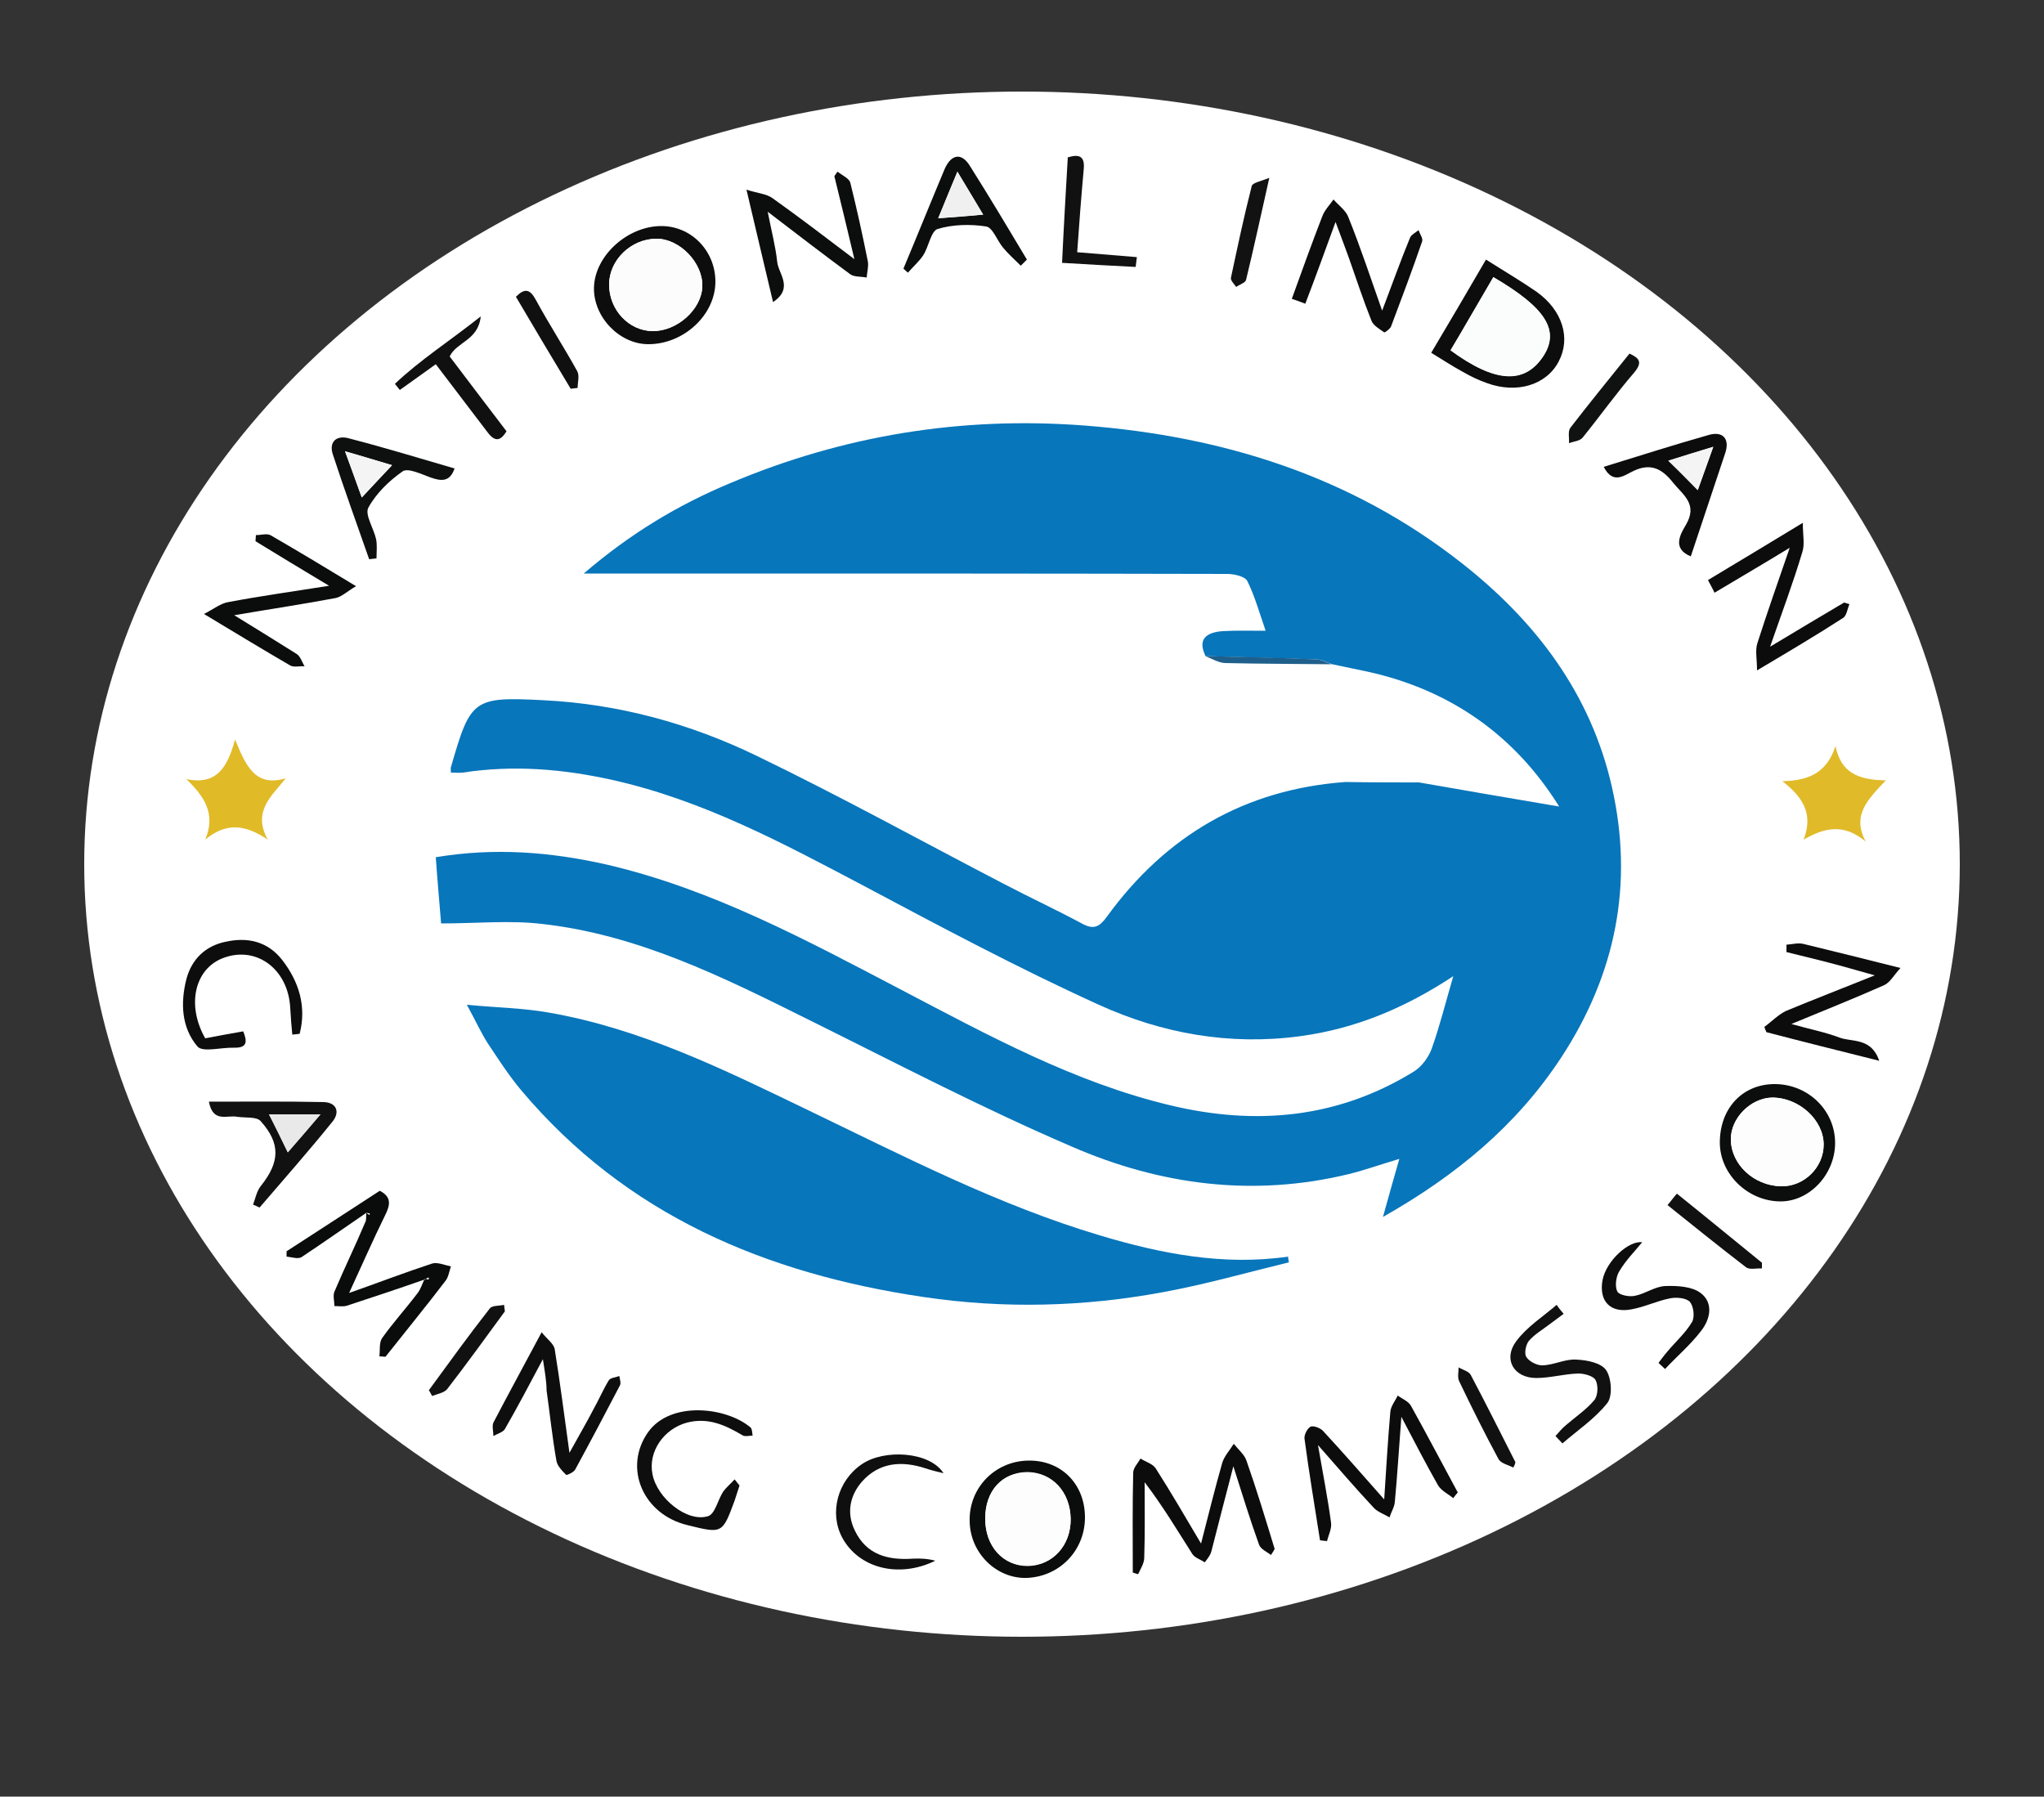 <?xml version="1.0" encoding="utf-8"?>
<!-- Generator: Adobe Illustrator 18.1.1, SVG Export Plug-In . SVG Version: 6.00 Build 0)  -->
<!DOCTYPE svg PUBLIC "-//W3C//DTD SVG 1.1//EN" "http://www.w3.org/Graphics/SVG/1.1/DTD/svg11.dtd">
<svg version="1.1" id="Layer_1" xmlns="http://www.w3.org/2000/svg" xmlns:xlink="http://www.w3.org/1999/xlink" x="0px" y="0px"
	 viewBox="0 0 500 439.5" enable-background="new 0 0 500 439.5" xml:space="preserve">
<rect x="0" y="0" width="500" height="439.5" fill="#333333" stroke="none"/>
<ellipse fill="#FFFFFF" cx="250" cy="211.4" rx="229.4" ry="189"/>
<g>
	<path fill="#0776BB" d="M347.1,191.4c11.5,2,23,4,34.3,5.9c-10.7-17.2-26.4-28.5-46.9-33c-2.9-0.6-5.8-1.2-8.6-1.8
		c-1.3-0.4-2.6-1.2-3.9-1.2c-9-0.3-18.1-0.5-27.1-0.8c-2.1-4.3,0.4-5.8,4.1-6.1c3.3-0.2,6.6-0.1,10.6-0.1c-1.6-4.6-2.7-8.6-4.5-12.2
		c-0.6-1.1-3.2-1.7-4.9-1.7c-42.3-0.1-84.7-0.1-127-0.1c-9.8,0-19.5,0-30.4,0c11.4-9.8,23.1-16.8,35.8-22.1
		c27.7-11.7,56.6-16.4,86.7-14.1c33.9,2.6,65.2,12.4,92.2,33.6c18.1,14.2,31.6,31.9,36.8,54.8c5.4,23.8,0.9,45.9-12.4,66.2
		c-10.9,16.6-25.6,28.8-43.6,39c1.4-5.1,2.6-9.3,4-14.2c-4.4,1.3-8.3,2.7-12.3,3.7c-23.4,5.7-46.2,2.7-67.8-6.7
		c-21.9-9.4-43.1-20.5-64.5-31.1C176.8,239,156,228.6,132.4,226c-7.8-0.9-15.9-0.1-24.5-0.1c-0.4-5.1-0.9-10.4-1.3-16.2
		c14.4-2.4,28.1-1.3,41.8,1.8c25.8,6,48.9,18.5,72.2,30.7c21.2,11.1,42.2,22.6,65.7,28.2c20.9,5,41,3.2,59.6-8.3
		c1.9-1.2,3.5-3.4,4.3-5.5c2-5.6,3.4-11.3,5.3-17.8c-12,7.9-24.1,12.9-37.6,14.7c-17.2,2.3-33.7-0.7-49.1-7.7
		c-19.6-8.9-38.7-19.1-57.7-29.2c-19.7-10.4-39.3-20.9-61.3-25.8c-12.1-2.7-24.3-3.7-36.6-1.8c-0.9,0.1-1.9,0-2.9,0
		c0-0.6-0.1-1,0-1.3c4.8-16.7,5.4-17.3,22.7-16.4c18.3,0.9,35.8,5.7,52.1,13.6c20.5,9.9,40.4,20.9,60.6,31.4
		c6.3,3.3,12.8,6.3,19.1,9.7c2.8,1.5,4.2,0.7,6-1.8c14.4-19.8,33.7-31.1,58.3-32.9C335,191.4,341,191.4,347.1,191.4z"/>
	<path fill="#0776BB" d="M315.3,308.8c-10.3,2.5-20.4,5.4-30.8,7.3c-19.4,3.6-38.9,4.1-58.5,1.2c-38.6-5.7-72.8-20-98.6-50.7
		c-3-3.6-5.5-7.5-8.1-11.4c-1.6-2.5-2.8-5.2-5.1-9.4c7.4,0.7,13.8,0.8,20,1.9c22.5,3.9,42.8,13.9,63.1,23.7
		c23.5,11.3,46.6,23.3,71.7,30.8c15,4.5,30.3,7.5,46.1,5.2C315.1,307.9,315.2,308.4,315.3,308.8z"/>
	<path fill="#0A0B0B" d="M89.6,296.7c-5.3,3.6-10.5,7.3-15.8,10.8c-0.9,0.6-2.5,0-3.7-0.1c0-0.4,0-0.9,0-1.3
		c7.6-4.9,15.1-9.8,22.8-14.8c2.9,1.5,2.6,3.4,1.3,6c-3,6.1-5.7,12.3-8.8,19c7.1-2.5,13.6-5,20.3-7.2c1.3-0.4,3.1,0.4,4.6,0.7
		c-0.4,1.2-0.6,2.6-1.3,3.5c-4.8,6.3-9.8,12.4-14.7,18.6c-0.5,0-1-0.1-1.5-0.1c0.2-1.5-0.1-3.4,0.7-4.5c2.7-3.8,5.8-7.2,8.6-10.9
		c0.8-1,1.2-2.4,1.8-3.6c0.4,0,0.7,0.1,1,0.1c0-0.1,0-0.3-0.1-0.4c-0.3,0.2-0.6,0.3-0.9,0.5c-6.3,2.2-12.6,4.3-19,6.4
		c-0.9,0.3-2.1,0.1-3.1,0.1c0-1.2-0.4-2.5,0-3.5c2.4-5.7,5.1-11.2,7.5-16.9C89.7,298.5,89.5,297.5,89.6,296.7
		c0.2,0.1,0.5,0.3,0.7,0.4c0,0,0.1-0.1,0.2-0.2C90.2,296.8,89.9,296.7,89.6,296.7z"/>
	<path fill="#0C0C0C" d="M355.5,366.5c-1.2-1-2.9-1.8-3.7-3.1c-2.9-5.1-5.6-10.3-9-16.8c-0.6,7.9-1,14.4-1.6,20.8
		c-0.1,1.3-0.9,2.5-1.3,3.8c-1.3-0.8-2.9-1.3-3.9-2.4c-4.4-4.7-8.6-9.6-13.6-15.3c1.2,7,2.4,13,3.2,19c0.2,1.4-0.6,3-1,4.5
		c-0.6-0.1-1.2-0.1-1.7-0.2c-1.3-8.3-2.7-16.6-3.8-24.9c-0.1-0.9,0.7-2.5,1.5-2.9c0.7-0.3,2.3,0.3,3,1c4.9,5.3,9.7,10.8,15,16.8
		c0.5-7.7,0.9-14.5,1.5-21.4c0.1-1.4,1.2-2.7,1.8-4c1.1,0.8,2.7,1.4,3.3,2.6c3.9,7,7.6,14.1,11.4,21.1
		C356.2,365.6,355.8,366,355.5,366.5z"/>
	<path fill="#0C0C0C" d="M310.9,380.4c-1-0.8-2.5-1.4-2.9-2.5c-2.2-6.1-4.1-12.3-6.3-19.2c-2,7.6-3.7,14.3-5.4,20.9
		c-0.3,1-1,1.8-1.6,2.6c-1-0.7-2.4-1.1-3-2c-3.7-5.8-7.2-11.7-11.7-17.6c0,6.2,0.1,12.3-0.1,18.5c0,1.3-0.9,2.7-1.5,4
		c-0.4-0.1-0.9-0.3-1.3-0.4c0-8.1-0.1-16.3,0.1-24.4c0-1.2,1.1-2.3,1.8-3.5c1.2,0.8,3,1.3,3.7,2.4c3.7,5.8,7.2,11.8,11.1,18.4
		c1.8-7,3.4-13.5,5.2-19.8c0.5-1.6,1.8-3,2.8-4.6c1.1,1.4,2.6,2.6,3.1,4.1c2.5,7.1,4.7,14.4,6.9,21.6
		C311.6,379.4,311.2,379.9,310.9,380.4z"/>
	<path fill="#0B0C0C" d="M87.1,143.4c-2.1,1.2-3.5,2.6-5,2.9c-8,1.5-16,2.7-24.8,4.2c5.5,3.4,10.4,6.4,15.3,9.5c0.9,0.6,1.3,2,1.9,3
		c-1.2-0.1-2.6,0.3-3.5-0.2c-6.7-3.9-13.3-7.9-21.1-12.6c2.5-1.3,4.1-2.6,5.9-2.9c7.9-1.5,15.9-2.6,24.7-4
		c-6.5-3.9-12.3-7.4-18-10.9c0-0.5,0.1-1,0.1-1.5c1.3,0,2.8-0.5,3.7,0.1C72.7,134.7,79.2,138.6,87.1,143.4z"/>
	<path fill="#0C0C0C" d="M433,158.2c6.3-3.8,12.2-7.3,18.1-10.8c0.4,0.1,0.9,0.3,1.3,0.4c-0.5,1.2-0.7,2.9-1.6,3.4
		c-6.5,4.2-13.1,8.1-21,12.8c0-2.8-0.5-4.9,0.1-6.7c2.4-7.5,5-14.9,7.9-23.3c-6.4,3.9-12.2,7.3-18.4,11c-0.5-1.1-1.1-2.1-1.6-3.1
		c7.5-4.5,14.8-8.9,23.2-14c0,3,0.5,5.2-0.1,7.1C438.6,142.7,435.8,150.1,433,158.2z"/>
	<path fill="#0C0D0D" d="M189.1,73.9c-2.2-9.4-4.2-17.6-6.5-27.5c2.8,0.9,4.9,1,6.4,2.1c6.6,4.7,13,9.6,20,14.9
		c-1.7-7.2-3.3-13.8-4.9-20.3c0.3-0.4,0.5-0.8,0.8-1.1c1.1,0.9,2.8,1.6,3.1,2.7c1.6,6.4,3,12.8,4.3,19.3c0.2,1.2-0.2,2.6-0.3,3.9
		c-1.4-0.3-3-0.1-4-0.8c-6.5-4.8-12.9-9.7-20.2-15.3c0.9,4.7,1.9,8.4,2.3,12.1C190.3,66.9,194.3,70.4,189.1,73.9z"/>
	<path fill="#0C0C0C" d="M338.1,76c2.5-6.6,4.5-12.2,6.8-17.8c0.3-0.8,1.4-1.3,2.1-1.9c0.3,0.9,1.1,2,0.9,2.7
		c-2.4,7-5,13.9-7.6,20.8c-0.2,0.6-1.5,1.6-1.7,1.5c-1.1-0.8-2.6-1.6-3.1-2.8c-2-5-3.7-10.2-5.5-15.3c-1-2.7-2-5.5-3.3-8.9
		c-2.6,7.1-4.9,13.5-7.4,20c-1-0.4-2.1-0.8-3.3-1.2c2.5-6.9,4.9-13.6,7.5-20.3c0.6-1.5,1.8-2.7,2.7-4c1.3,1.5,3.1,2.7,3.7,4.5
		C332.8,60.5,335.2,67.8,338.1,76z"/>
	<path fill="#0D0D0D" d="M363.5,63.5c4.4,2.8,8.5,5.2,12.4,7.9c6.3,4.5,8.4,11.3,5.4,17c-3,5.8-10.3,8-17.6,5.3
		c-2-0.7-3.9-1.6-5.8-2.7c-2.6-1.4-5-3-7.8-4.7C354.5,78.9,358.8,71.6,363.5,63.5z M365.3,67.8c-3.6,6.1-7,12-10.4,17.9
		c10.8,8,18,8.4,22.6,1.5C381.6,81,378.3,75.4,365.3,67.8z"/>
	<path fill="#0E0E0E" d="M132.8,332.5c-3.3,6.2-6.2,11.7-9.3,17.1c-0.5,0.8-1.8,1.1-2.8,1.7c0-1.1-0.4-2.4,0-3.3
		c3.7-7.1,7.6-14.2,11.8-22.1c1.2,1.6,3,2.8,3.2,4.2c1.3,8,2.3,16,3.6,25.3c2.3-4.2,4.2-7.4,5.9-10.7c1.3-2.3,2.3-4.7,3.7-7
		c0.4-0.7,1.7-0.7,2.6-1.1c0.1,0.8,0.5,1.8,0.1,2.4c-3.6,6.9-7.2,13.7-10.9,20.5c-0.4,0.7-2,1.4-2.2,1.3c-1-1-2.2-2.2-2.4-3.5
		c-1-5.7-1.6-11.5-2.4-17.2C133.7,338,133.3,335.7,132.8,332.5z"/>
	<path fill="#0D0D0D" d="M175,68.9c0,8.1-7.7,15.3-16.4,15.3c-7.1,0-13.5-6.7-13.3-13.9c0.2-7.7,8.1-14.9,16.3-15
		C169,55.2,175,61.3,175,68.9z M149,69.6c0,6.2,4.8,11.3,10.6,11.4c6,0.1,12-5.3,12.2-10.9c0.2-5.8-5.5-11.7-11.2-11.7
		C154.4,58.4,149,63.6,149,69.6z"/>
	<path fill="#0C0C0C" d="M458.6,238.6c-4.3-1.2-7.7-2.2-11.2-3.1c-3.4-0.9-6.9-1.7-10.4-2.6c0-0.6,0-1.2,0-1.8
		c1.4-0.1,2.8-0.5,4.1-0.2c7.5,1.8,15,3.7,23.8,5.9c-1.6,1.7-2.5,3.5-4,4.2c-7.2,3.2-14.5,6.1-22.7,9.5c4.6,1.3,8.3,2,11.7,3.3
		c3.1,1.2,7.8-0.1,9.8,5.7c-10-2.5-18.8-4.7-27.6-7c-0.2-0.4-0.4-0.9-0.5-1.3c1.8-1.3,3.4-3,5.3-3.9
		C443.9,244.4,450.9,241.7,458.6,238.6z"/>
	<path fill="#E1BA28" d="M50.2,205.4c2.7-6.4-0.3-10.6-4.6-14.8c7.2,1.5,10-2.6,11.9-9.7c2.7,6.6,5,11.7,12.4,9.5
		c-3.5,4.4-8.2,8.1-4.4,15C60,201.7,55.4,201.1,50.2,205.4z"/>
	<path fill="#0C0D0D" d="M420.7,279.5c0-8.5,5.7-14.4,13.6-14.3c8.1,0.1,14.6,6.5,14.6,14.4c0,7.7-6.3,14.4-13.5,14.3
		C427.5,293.8,420.7,287.2,420.7,279.5z M446.1,280c0-6-6-11.5-12.6-11.5c-5.3,0.1-10.2,5.1-10.1,10.3c0.1,6.1,5.6,11.2,12.2,11.4
		C441.2,290.4,446.1,285.7,446.1,280z"/>
	<path fill="#E0BA28" d="M456.4,205.9c-5.4-4.6-10.2-3.4-15.2-0.5c2.3-6,0.2-10.1-5.2-14.3c7-0.1,11-2.5,13-8.6
		c1.3,6.5,5.5,8.3,12.3,8.4C456.9,195.6,452.9,199.4,456.4,205.9z"/>
	<path fill="#0B0C0C" d="M265.4,371c0.1,8.1-6,14.6-14.1,15c-7.4,0.3-13.9-5.9-14.1-13.7c-0.3-8.2,6.1-14.9,14.4-15
		C259.5,357.2,265.3,362.9,265.4,371z M241,371.5c0,6.8,4.4,11.6,10.4,11.5c6.1,0,10.6-5,10.5-11.5c-0.1-6.6-4.5-11.3-10.6-11.4
		C245.1,360.2,241,364.7,241,371.5z"/>
	<path fill="#0E0F0F" d="M111.2,114.6c-1.2,3.4-3.3,3.1-5.9,2.2c-2.2-0.8-5.5-2.4-6.8-1.5c-3.3,2.3-6.5,5.4-8.4,8.9
		c-0.9,1.7,1.3,5,1.9,7.7c0.3,1.5,0.1,3.1,0.1,4.7c-0.6,0.1-1.2,0.1-1.8,0.2c-3-8.6-6.1-17.1-8.9-25.7c-1-3.1,1-4.8,4.2-3.8
		C94.1,109.5,102.6,112.1,111.2,114.6z M95.9,113.8c-4-1.2-7.6-2.2-11.5-3.4c1.5,4,2.7,7.4,4.1,11.3
		C91.1,118.9,93.5,116.4,95.9,113.8z"/>
	<path fill="#0E0E0E" d="M180.9,363.4c-0.4,1.2-0.8,2.5-1.2,3.7c-3,8.1-3,8.1-11.5,6c-10.9-2.6-15.8-14-9.7-22.7
		c5.5-7.8,19.2-6.2,25.1-1.2c0.4,0.4,0.4,1.3,0.5,2c-0.8,0-1.9,0.3-2.5-0.1c-4.2-2.5-8.4-4.4-13.5-3.1c-5.7,1.5-9.6,7.1-8.5,12.6
		c1.1,5.9,8.5,11.9,13.6,10.3c1.7-0.5,2.4-4,3.7-6c0.8-1.1,1.9-2,2.8-3C180.1,362.4,180.5,362.9,180.9,363.4z"/>
	<path fill="#0D0D0D" d="M71.5,253.1c-0.2-2.2-0.4-4.4-0.5-6.5c-0.5-9.8-8.7-15.6-17-12c-6.5,2.9-8.3,11.5-3.8,19.4
		c3-0.6,6-1.1,9.3-1.7c0.9,2.3,1.2,4.1-2.3,4c-3.1-0.1-7.6,1.2-8.9-0.3c-3.9-4.6-4.2-10.6-2.7-16.5c1.3-4.9,4.7-8.1,9.5-9.1
		c5.3-1.2,10.3-0.2,13.9,4.4c4.2,5.4,6,11.5,4.3,18.1C72.7,253,72.1,253,71.5,253.1z"/>
	<path fill="#0C0D0D" d="M249.7,65c-1.5-1.5-3.1-2.9-4.4-4.5c-1.4-1.7-2.5-4.9-4.1-5.1c-3.8-0.6-8.1-0.5-11.8,0.6
		c-1.7,0.5-2.2,4.4-3.6,6.5c-1,1.5-2.5,2.8-3.7,4.2c-0.4-0.3-0.8-0.7-1.1-1c3.4-8.1,6.7-16.3,10.1-24.4c1.6-3.6,4.1-4,6.1-0.8
		c4.8,7.6,9.4,15.3,14,23C250.7,64,250.2,64.5,249.7,65z M229.5,53.4c4-0.3,7.2-0.6,11-0.9c-2.2-3.7-4.1-6.8-6.3-10.5
		C232.6,45.9,231.2,49.2,229.5,53.4z"/>
	<path fill="#0C0C0C" d="M392.3,114.2c8.8-2.7,17.2-5.4,25.7-7.8c3.5-1,5.2,1,4,4.5c-2.8,8.4-5.6,16.8-8.4,25.2
		c-4.7-1.9-2.5-5.5-1.2-7.7c3-5.1-0.7-7.3-3.2-10.4c-2.6-3.3-5.4-4.8-9.6-2.8C397.4,116.2,394.6,118.7,392.3,114.2z M408.1,112.7
		c2.6,2.5,4.9,4.9,7.2,7.2c1.2-3.3,2.4-6.7,3.8-10.6C415.1,110.5,411.7,111.6,408.1,112.7z"/>
	<path fill="#111111" d="M51.1,269.5c9.5,0,18.8-0.1,28.1,0.1c3.1,0.1,4,2.4,2.2,4.7c-5.8,7.2-11.9,14.1-17.9,21.1
		c-0.5-0.2-1-0.5-1.6-0.7c0.6-1.6,0.9-3.4,2-4.7c4.5-5.7,4.8-10.2-0.1-15.7c-1-1.2-3.8-0.8-5.8-1.1
		C55.6,272.7,52.1,274.8,51.1,269.5z M70.4,281.9c2.8-3.3,5.3-6.1,8-9.3c-4.6,0-8.2,0-12.6,0C67.5,275.9,68.9,278.7,70.4,281.9z"/>
	<path fill="#111111" d="M382.5,321.4c-1.2,0.9-2.3,1.7-3.5,2.6c-1.7,1.3-3.6,2.4-5,4c-0.8,1-1.2,3.2-0.6,4c0.7,1.1,2.7,2.1,4,2
		c2.8-0.1,5.5-1.6,8.2-1.4c2.6,0.1,6.1,0.8,7.3,2.6c1.3,1.9,1.6,6.3,0.3,8c-3,3.8-7.3,6.7-11,9.9c-0.6-0.6-1.1-1.2-1.7-1.8
		c0.8-0.9,1.6-1.9,2.6-2.7c2.3-2,5-3.8,6.9-6.1c0.9-1.1,1-3.6,0.3-4.9c-0.5-1-2.8-1.6-4.2-1.6c-3.5,0.1-6.9,1.1-10.3,1.1
		c-5.5,0-8.2-4.6-4.9-9c2.6-3.5,6.5-6,9.9-8.9C381.3,320,381.9,320.7,382.5,321.4z"/>
	<path fill="#0D0D0D" d="M401.7,303.9c-1.8,2.2-4,4.4-5.6,7.1c-0.8,1.3-1.1,3.6-0.5,4.9c0.4,0.9,2.9,1.4,4.3,1.1
		c2.6-0.5,4.9-2.3,7.5-2.4c2.9-0.1,6.5,0.1,8.6,1.7c3.2,2.4,2.4,6.4,0.1,9.3c-2.6,3.4-5.9,6.2-8.8,9.3c-0.5-0.5-1.1-1-1.6-1.5
		c0.7-0.9,1.4-1.9,2.2-2.8c2-2.4,4.4-4.5,6-7.2c0.7-1.2,0.4-3.8-0.5-4.9c-0.9-1-3.3-1.2-4.8-0.9c-3.2,0.6-6.2,2.1-9.5,2.7
		c-5.2,1-8-2-7.1-7.1C392.9,308.4,398.5,303.4,401.7,303.9z"/>
	<path fill="#0F0F0F" d="M230.8,360.4c-1.5-0.4-3-0.7-4.4-1.2c-5.8-1.9-11.3-1.5-15.5,3.2c-3,3.4-3.9,7.7-1.8,12
		c2.8,5.9,8,7.3,14.1,6.9c1.9-0.1,3.8,0,5.6,0.5c-9,4.4-18.8,1.8-22.8-5.7c-3.2-6-1.1-13.9,4.8-17.9
		C216.3,354.4,227.5,355.1,230.8,360.4z"/>
	<path fill="#101010" d="M106.6,89.1c-3,2.2-5.9,4.2-8.8,6.3c-0.4-0.5-0.8-1-1.2-1.5c6.1-5.8,13.3-10.4,21-16.5
		c-0.6,5.9-5.9,6.2-7.6,9.8c4.5,6,9.2,12.1,13.9,18.3c-1.7,2.8-3.1,2.4-4.9-0.1C114.9,100,110.8,94.6,106.6,89.1z"/>
	<path fill="#111111" d="M261.2,38.5c2.9-0.9,4.2-0.2,3.9,2.9c-0.6,6.6-1.1,13.1-1.6,20.3c5,0.4,9.8,0.8,14.6,1.2
		c-0.1,0.8-0.2,1.6-0.3,2.4c-5.8-0.3-11.6-0.6-18-1C260.2,55.6,260.7,47.2,261.2,38.5z"/>
	<path fill="#101011" d="M126.2,72.6c2.1-2.1,3.4-2,4.9,0.8c3.2,5.9,6.9,11.6,10.1,17.4c0.6,1.1,0.1,2.7,0.1,4.1
		c-0.6,0.1-1.1,0.1-1.7,0.2C135.1,87.6,130.6,80.1,126.2,72.6z"/>
	<path fill="#121212" d="M310.5,43.5c-2.1,9.3-3.8,17.2-5.7,25c-0.2,0.7-1.6,1.1-2.4,1.7c-0.5-0.7-1.4-1.6-1.3-2.2
		c1.6-7.5,3.2-15.1,5.1-22.5C306.4,44.7,308.3,44.4,310.5,43.5z"/>
	<path fill="#101111" d="M398.6,86.5c2.4,1.1,3.3,2.1,1.1,4.7c-4.4,5.1-8.3,10.6-12.6,15.9c-0.7,0.8-2.2,0.9-3.3,1.3
		c0.1-1.2-0.3-2.8,0.3-3.7C388.8,98.6,393.7,92.6,398.6,86.5z"/>
	<path fill="#111112" d="M123.5,320.8c-4.7,6.4-9.3,12.8-14.1,19c-0.7,0.9-2.4,1.2-3.7,1.7c-0.3-0.5-0.5-1-0.8-1.4
		c4.9-6.7,9.8-13.5,14.9-20c0.6-0.8,2.3-0.6,3.5-0.9C123.4,319.7,123.4,320.3,123.5,320.8z"/>
	<path fill="#111111" d="M370.2,359c-1.2-0.6-3-1-3.6-2c-3.4-6.3-6.6-12.7-9.7-19.2c-0.4-0.9-0.1-2.2-0.1-3.3c1,0.6,2.6,1,3,1.9
		c3.7,7,7.3,14.2,10.9,21.3C370.6,358.2,370.4,358.6,370.2,359z"/>
	<path fill="#111111" d="M431,310.3c-1.3-0.1-3,0.4-3.9-0.3c-6.4-4.9-12.7-10-19.2-15.2c0.8-0.9,1.4-1.8,2.3-2.8
		c7.1,5.7,13.9,11.3,20.8,16.9C431,309.4,431,309.9,431,310.3z"/>
	<path fill="#1F5F8B" d="M294.8,160.5c9,0.2,18.1,0.4,27.1,0.8c1.3,0,2.6,0.8,3.9,1.2c-8.7-0.1-17.5-0.1-26.2-0.3
		C298,162.1,296.4,161.1,294.8,160.5z"/>
	<path fill="#084F80" d="M347.1,191.4c-6.1,0-12.1,0-18.2,0C335,191.4,341,191.4,347.1,191.4z"/>
	<path fill="#FFFFFF" d="M89.6,296.7c0.3,0.1,0.6,0.2,0.9,0.3c-0.1,0.1-0.2,0.2-0.2,0.2C90.1,297,89.8,296.8,89.6,296.7
		C89.6,296.6,89.6,296.7,89.6,296.7z"/>
	<path fill="#FAFBFB" d="M103.9,313.1c0.3-0.2,0.6-0.3,0.9-0.5c0,0.1,0,0.3,0.1,0.4c-0.3,0-0.7-0.1-1-0.1
		C103.8,312.9,103.9,313.1,103.9,313.1z"/>
	<path fill="#FBFCFC" d="M365.3,67.8c13,7.6,16.3,13.1,12.1,19.4c-4.5,6.8-11.8,6.4-22.6-1.5C358.3,79.9,361.7,74,365.3,67.8z"/>
	<path fill="#FCFCFC" d="M149,69.6c0-6,5.4-11.2,11.6-11.2c5.7,0,11.4,6,11.2,11.7c-0.2,5.6-6.1,10.9-12.2,10.9
		C153.8,80.9,149,75.8,149,69.6z"/>
	<path fill="#FDFDFD" d="M446.1,280c0,5.6-4.9,10.3-10.5,10.2c-6.6-0.2-12.1-5.3-12.2-11.4c-0.1-5.2,4.8-10.2,10.1-10.3
		C440.1,268.5,446.1,274,446.1,280z"/>
	<path fill="#FDFDFD" d="M241,371.5c0-6.8,4.1-11.3,10.3-11.3c6,0,10.5,4.8,10.6,11.4c0.1,6.4-4.4,11.4-10.5,11.5
		C245.4,383.1,241,378.3,241,371.5z"/>
	<path fill="#F5F4F4" d="M95.9,113.8c-2.5,2.6-4.8,5.1-7.4,7.9c-1.4-3.9-2.7-7.4-4.1-11.3C88.4,111.5,91.9,112.6,95.9,113.8z"/>
	<path fill="#F1F0F0" d="M229.5,53.4c1.7-4.2,3.1-7.5,4.7-11.4c2.2,3.7,4.1,6.8,6.3,10.5C236.7,52.9,233.5,53.1,229.5,53.4z"/>
	<path fill="#F4F4F4" d="M408.1,112.7c3.5-1.1,7-2.2,11-3.4c-1.4,3.9-2.6,7.3-3.8,10.6C413,117.5,410.7,115.2,408.1,112.7z"/>
	<path fill="#EAE9E9" d="M70.4,281.9c-1.6-3.2-2.9-6-4.6-9.3c4.3,0,8,0,12.6,0C75.7,275.8,73.3,278.6,70.4,281.9z"/>
</g>
</svg>
